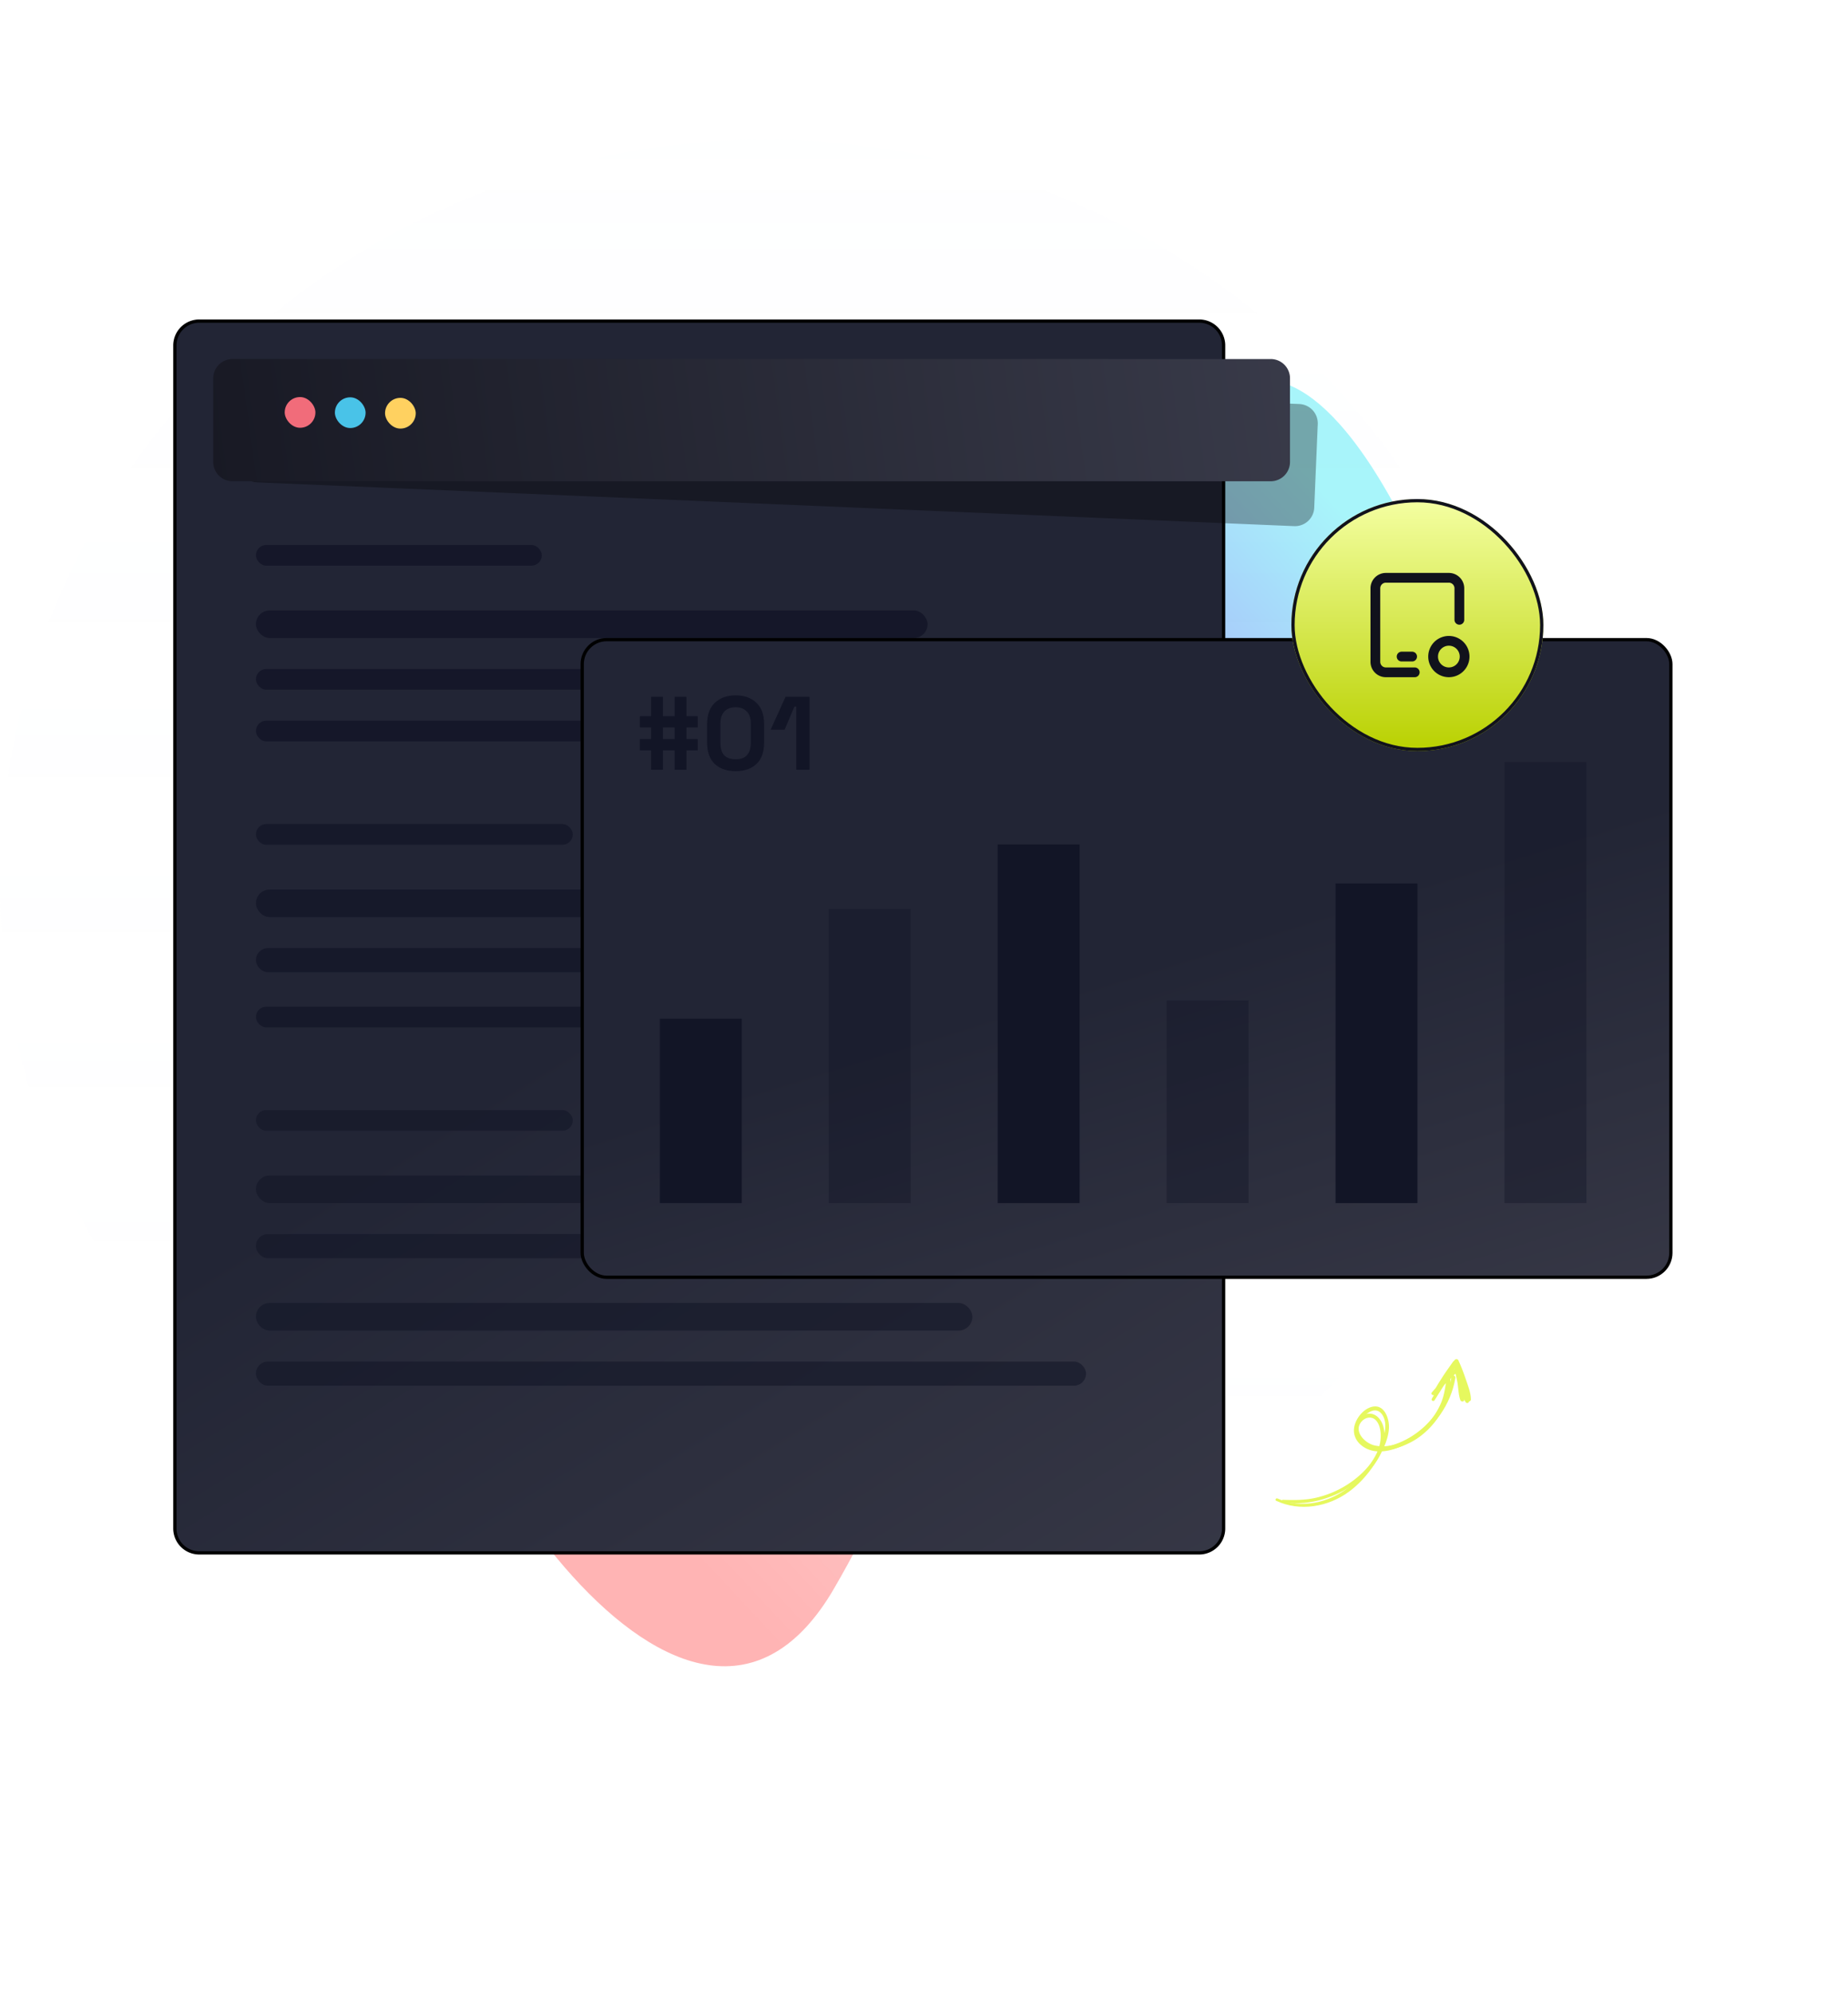 <svg xmlns="http://www.w3.org/2000/svg" fill="none" viewBox="0 0 568 612"><g filter="url(#a)" opacity=".35"><path fill="url(#b)" d="M259.233 152.325c15.003-83.002 114.393-42.859 133.835-35.19 1.688 1.701 31.555.563 67.525 119.528 35.97 118.965-75.427 146.81-121.817 134.132-46.39-12.677-38.15 41-82.392 117.251s-125.481-48.264-134.094-113.66c-8.612-65.396 91.743-35.118 116.219-40.913 24.476-5.796 5.721-98.147 20.724-181.148z"></path></g><path fill="url(#c)" fill-opacity=".05" d="M235.314 500.327C105.354 500.327 0 397.946 0 271.652 0 145.358 105.354 42.976 235.314 42.976c129.961 0 235.315 102.382 235.315 228.676 0 126.294-105.354 228.675-235.315 228.675z"></path><path fill="url(#d)" stroke="#000" d="M61.245 98.658H368.59a7.5 7.5 0 017.5 7.5v363.493a7.5 7.5 0 01-7.5 7.5H61.245a7.5 7.5 0 01-7.5-7.5V106.158a7.5 7.5 0 017.5-7.5z"></path><rect width="87.873" height="6.352" x="78.654" y="167.455" fill="#121526" fill-opacity=".8" rx="3.176"></rect><rect width="229.739" height="6.352" x="78.654" y="205.568" fill="#121526" fill-opacity=".8" rx="3.176"></rect><rect width="177.862" height="6.352" x="78.654" y="221.449" fill="#121526" fill-opacity=".8" rx="3.176"></rect><rect width="206.447" height="8.47" x="78.654" y="187.57" fill="#121526" fill-opacity=".8" rx="4.235"></rect><rect width="97.401" height="6.352" x="78.654" y="253.21" fill="#121526" fill-opacity=".7" rx="3.176"></rect><rect width="283.733" height="7.411" x="78.654" y="291.323" fill="#121526" fill-opacity=".7" rx="3.705"></rect><rect width="253.03" height="6.352" x="78.654" y="309.321" fill="#121526" fill-opacity=".7" rx="3.176"></rect><rect width="236.091" height="8.47" x="78.654" y="273.326" fill="#121526" fill-opacity=".7" rx="4.235"></rect><g fill="#121526" opacity=".6"><rect width="97.401" height="6.352" x="78.654" y="341.083" rx="3.176"></rect><rect width="255.148" height="7.411" x="78.654" y="379.196" rx="3.705"></rect><rect width="255.148" height="7.411" x="78.654" y="418.368" rx="3.705"></rect><rect width="220.21" height="8.47" x="78.654" y="361.198" rx="4.235"></rect><rect width="220.21" height="8.47" x="78.654" y="400.37" rx="4.235"></rect></g><path fill="#000" d="M403.94 155.994l1.085-25.678a5.927 5.927 0 00-5.671-6.171L80.539 110.693a5.928 5.928 0 00-6.171 5.671l-1.082 25.678a5.927 5.927 0 005.671 6.171l318.815 13.452a5.929 5.929 0 006.171-5.671h-.003z" opacity=".32" style="mix-blend-mode:multiply"></path><path fill="url(#e)" d="M390.564 147.874l-319.1-.005a5.924 5.924 0 01-5.925-5.925l.001-25.702a5.925 5.925 0 015.925-5.926l319.1.005a5.925 5.925 0 015.926 5.925l-.001 25.702a5.926 5.926 0 01-5.926 5.926z"></path><rect width="9.44" height="9.44" x="87.558" y="121.951" fill="#F16C7A" rx="4.72" transform="rotate(.615 87.558 121.951)"></rect><rect width="9.44" height="9.44" x="102.981" y="122.031" fill="#49C3E8" rx="4.72" transform="rotate(.615 102.981 122.031)"></rect><rect width="9.44" height="9.44" x="118.397" y="122.202" fill="#FFD160" rx="4.72" transform="rotate(.615 118.397 122.202)"></rect><rect width="334.609" height="195.919" x="178.949" y="196.54" fill="url(#f)" stroke="#000" rx="7.5"></rect><path fill="#121526" d="M200.125 236.51v-5.952h-3.456v-3.456h3.456v-3.584h-3.456v-3.456h3.456v-5.952h3.648v5.952h3.584v-5.952h3.648v5.952h3.456v3.456h-3.456v3.584h3.456v3.456h-3.456v5.952h-3.648v-5.952h-3.584v5.952h-3.648zm3.648-9.408h3.584v-3.584h-3.584v3.584zm22.327 9.856c-2.645 0-4.768-.725-6.368-2.176-1.6-1.472-2.4-3.69-2.4-6.656v-5.632c0-2.88.8-5.066 2.4-6.56 1.6-1.514 3.723-2.272 6.368-2.272 2.667 0 4.79.758 6.368 2.272 1.6 1.494 2.4 3.68 2.4 6.56v5.632c0 2.966-.8 5.184-2.4 6.656-1.578 1.451-3.701 2.176-6.368 2.176zm0-3.648c1.6 0 2.774-.437 3.52-1.312.768-.874 1.152-2.122 1.152-3.744v-5.952c0-1.642-.426-2.88-1.28-3.712-.832-.853-1.962-1.28-3.392-1.28-1.472 0-2.624.438-3.456 1.312-.81.875-1.216 2.102-1.216 3.68v5.952c0 1.686.384 2.955 1.152 3.808.79.832 1.963 1.248 3.52 1.248zm18.638 3.2v-19.392h-.576l-3.008 7.104h-4.288l4.576-10.112h7.392v22.4h-4.096zm-16.765 76.503H202.8v56.655h25.173v-56.655z"></path><path fill="#121526" fill-opacity=".4" d="M279.897 279.31h-25.173v90.358h25.173V279.31z"></path><path fill="#121526" d="M331.818 259.468h-25.173v110.2h25.173v-110.2z"></path><path fill="#121526" fill-opacity=".4" d="M383.742 307.419h-25.174v62.249h25.174v-62.249z"></path><path fill="#121526" d="M435.667 271.46h-25.173v98.208h25.173V271.46z"></path><path fill="#121526" fill-opacity=".4" d="M487.591 234.154h-25.173v135.514h25.173V234.154z"></path><g filter="url(#g)"><rect width="77.448" height="77.448" x="396.918" y="153.339" fill="url(#h)" rx="38.724"></rect><rect width="76.448" height="76.448" x="397.418" y="153.839" stroke="#11121C" rx="38.224"></rect></g><g stroke="#11121C" stroke-linecap="round" stroke-linejoin="round" stroke-width="3" clip-path="url(#i)"><path d="M434.834 206.584h-8.875a3.227 3.227 0 01-3.227-3.227v-22.589c0-.855.34-1.676.946-2.281a3.223 3.223 0 012.281-.945h19.362a3.223 3.223 0 013.227 3.226v9.681m-17.747 11.295h3.227"></path><path d="M440.482 201.744a4.84 4.84 0 109.68 0 4.84 4.84 0 00-9.68 0z"></path></g><path fill="#E6F85E" d="M394.202 461.459c7.112 1.451 15.246-.937 21.183-4.89 5.685-3.787 11.803-10.762 9.81-18.183-.726-2.704-3.053-4.953-5.937-3.635-2.68 1.223-3.455 4.349-2.141 6.886 3.551 6.853 13.769 3.605 18.628.253a23.913 23.913 0 007.423-8.26c1.652-3.052 3.05-6.961 2.538-10.473-.074-.506-.918-.494-1.004 0-.45 2.638-.672 5.178-1.691 7.689-1.057 2.605-2.644 5-4.58 7.025-3.844 4.022-10.163 7.496-15.889 6.279-3.035-.645-6.799-4.473-3.921-7.492 1.167-1.223 3.038-1.547 4.276-.244 1.128 1.19 1.466 3.09 1.481 4.667.062 6.422-5.25 11.889-10.29 15.107a30.64 30.64 0 01-9.283 3.947c-3.514.851-6.94.836-10.52.702-.349-.015-.435.551-.083.622z"></path><path fill="#E6F85E" d="M392.245 461.138c7.305 3.426 15.981 1.909 22.374-2.793 3.076-2.264 5.661-5.134 7.757-8.326 2.138-3.257 4.297-7.192 4.531-11.166.165-2.772-1.277-7.264-4.856-6.663-3.151.527-5.94 4.269-5.916 7.389.026 3.492 3.245 5.871 6.434 6.3 3.808.511 7.835-1.083 11.089-2.948 7.124-4.084 12.323-11.401 13.665-19.542.127-.777-1.048-1.116-1.188-.328-1.027 5.899-3.997 11.28-8.391 15.325-2.239 2.061-4.844 3.751-7.657 4.908-3.222 1.324-7.299 2.374-10.432.285-3.458-2.305-2.638-6.505.19-8.953 1.649-1.427 3.698-1.963 5.069.164 1.113 1.725 1.016 4.03.554 5.952-1.484 6.154-5.89 12.278-10.793 16.163-6.147 4.869-14.699 6.835-22.021 3.534-.471-.217-.883.476-.409.699z"></path><path fill="#E6F85E" d="M440.73 428.526c1.276-1.029 2.413-2.261 3.592-3.4.556-.538 1.116-1.077 1.672-1.618.258-.25 1.454-1.713 1.804-1.63.18.041.545 1.975.613 2.225l.613 2.225c.399 1.445.601 3.286 1.471 4.524.311.443.971.279 1.007-.274.068-1.026-.338-1.99-.616-2.971-.314-1.11-.631-2.219-.944-3.329-.294-1.026-.477-3.551-1.768-3.905-1.232-.339-2.505 1.758-3.228 2.489-1.622 1.642-3.402 3.219-4.868 5a.466.466 0 00.652.664z"></path><path fill="#E6F85E" d="M441.12 428.74c1.134-1.351 1.925-3.04 2.896-4.515 1.128-1.711 2.315-3.4 3.677-4.932l-1.175-.312a60.218 60.218 0 011.392 5.571c.361 1.826.31 3.908.941 5.648.184.506 1.069.655 1.176 0 .284-1.743-.255-3.792-.581-5.508a50.795 50.795 0 00-1.572-6.086c-.195-.604-.939-.667-1.285-.17-1.152 1.657-2.348 3.272-3.426 4.982-.968 1.538-2.138 3.213-2.647 4.968-.092.333.367.636.604.354z"></path><path fill="#E6F85E" d="M440.926 430.251c2.431-3.858 4.841-7.731 7.314-11.562l-1.285-.17c.802 1.99 1.587 3.983 2.244 6.027.604 1.883.894 4.003 1.768 5.773.275.559 1.14.274 1.137-.309-.006-2.044-.906-4.212-1.549-6.128-.672-2.004-1.427-3.985-2.312-5.904-.228-.494-.969-.428-1.214 0-2.277 3.95-4.617 7.862-6.938 11.785-.323.538.503 1.017.835.488z"></path><defs><linearGradient id="b" x1="397.43" x2="129.898" y1="140.477" y2="390.299" gradientUnits="userSpaceOnUse"><stop stop-color="#00E3F2"></stop><stop offset=".287" stop-color="#0000F2"></stop><stop offset=".641" stop-color="#F87D7D"></stop><stop offset="1" stop-color="#FF2828"></stop></linearGradient><linearGradient id="c" x1="235.314" x2="235.314" y1="-148.847" y2="500.327" gradientUnits="userSpaceOnUse"><stop stop-color="#ECF3FE" stop-opacity="0"></stop><stop offset=".339" stop-color="#ECF3FE" stop-opacity=".708"></stop><stop offset="1" stop-color="#ECF3FE" stop-opacity="0"></stop></linearGradient><linearGradient id="d" x1="515" x2="373.794" y1="423" y2="194.788" gradientUnits="userSpaceOnUse"><stop stop-color="#383947"></stop><stop offset="1" stop-color="#222535"></stop></linearGradient><linearGradient id="e" x1="579.738" x2="-10.967" y1="43.746" y2="123.741" gradientUnits="userSpaceOnUse"><stop stop-color="#4B4D5E"></stop><stop offset="1" stop-color="#11121C"></stop></linearGradient><linearGradient id="f" x1="657.72" x2="611.489" y1="364.601" y2="215.146" gradientUnits="userSpaceOnUse"><stop stop-color="#383947"></stop><stop offset="1" stop-color="#222535"></stop></linearGradient><linearGradient id="h" x1="435.642" x2="435.642" y1="153.339" y2="230.787" gradientUnits="userSpaceOnUse"><stop stop-color="#F4FFA2"></stop><stop offset="1" stop-color="#B9D100"></stop></linearGradient><filter id="a" width="545.859" height="611.286" x="21.768" y=".703" color-interpolation-filters="sRGB" filterUnits="userSpaceOnUse"><feGaussianBlur stdDeviation="50"></feGaussianBlur></filter><filter id="g" width="177.447" height="177.448" x="346.918" y="121.339" color-interpolation-filters="sRGB" filterUnits="userSpaceOnUse"><feGaussianBlur stdDeviation="25"></feGaussianBlur></filter><clipPath id="i"><path fill="#fff" d="M416.279 172.701h38.724v38.724h-38.724z"></path></clipPath></defs></svg>